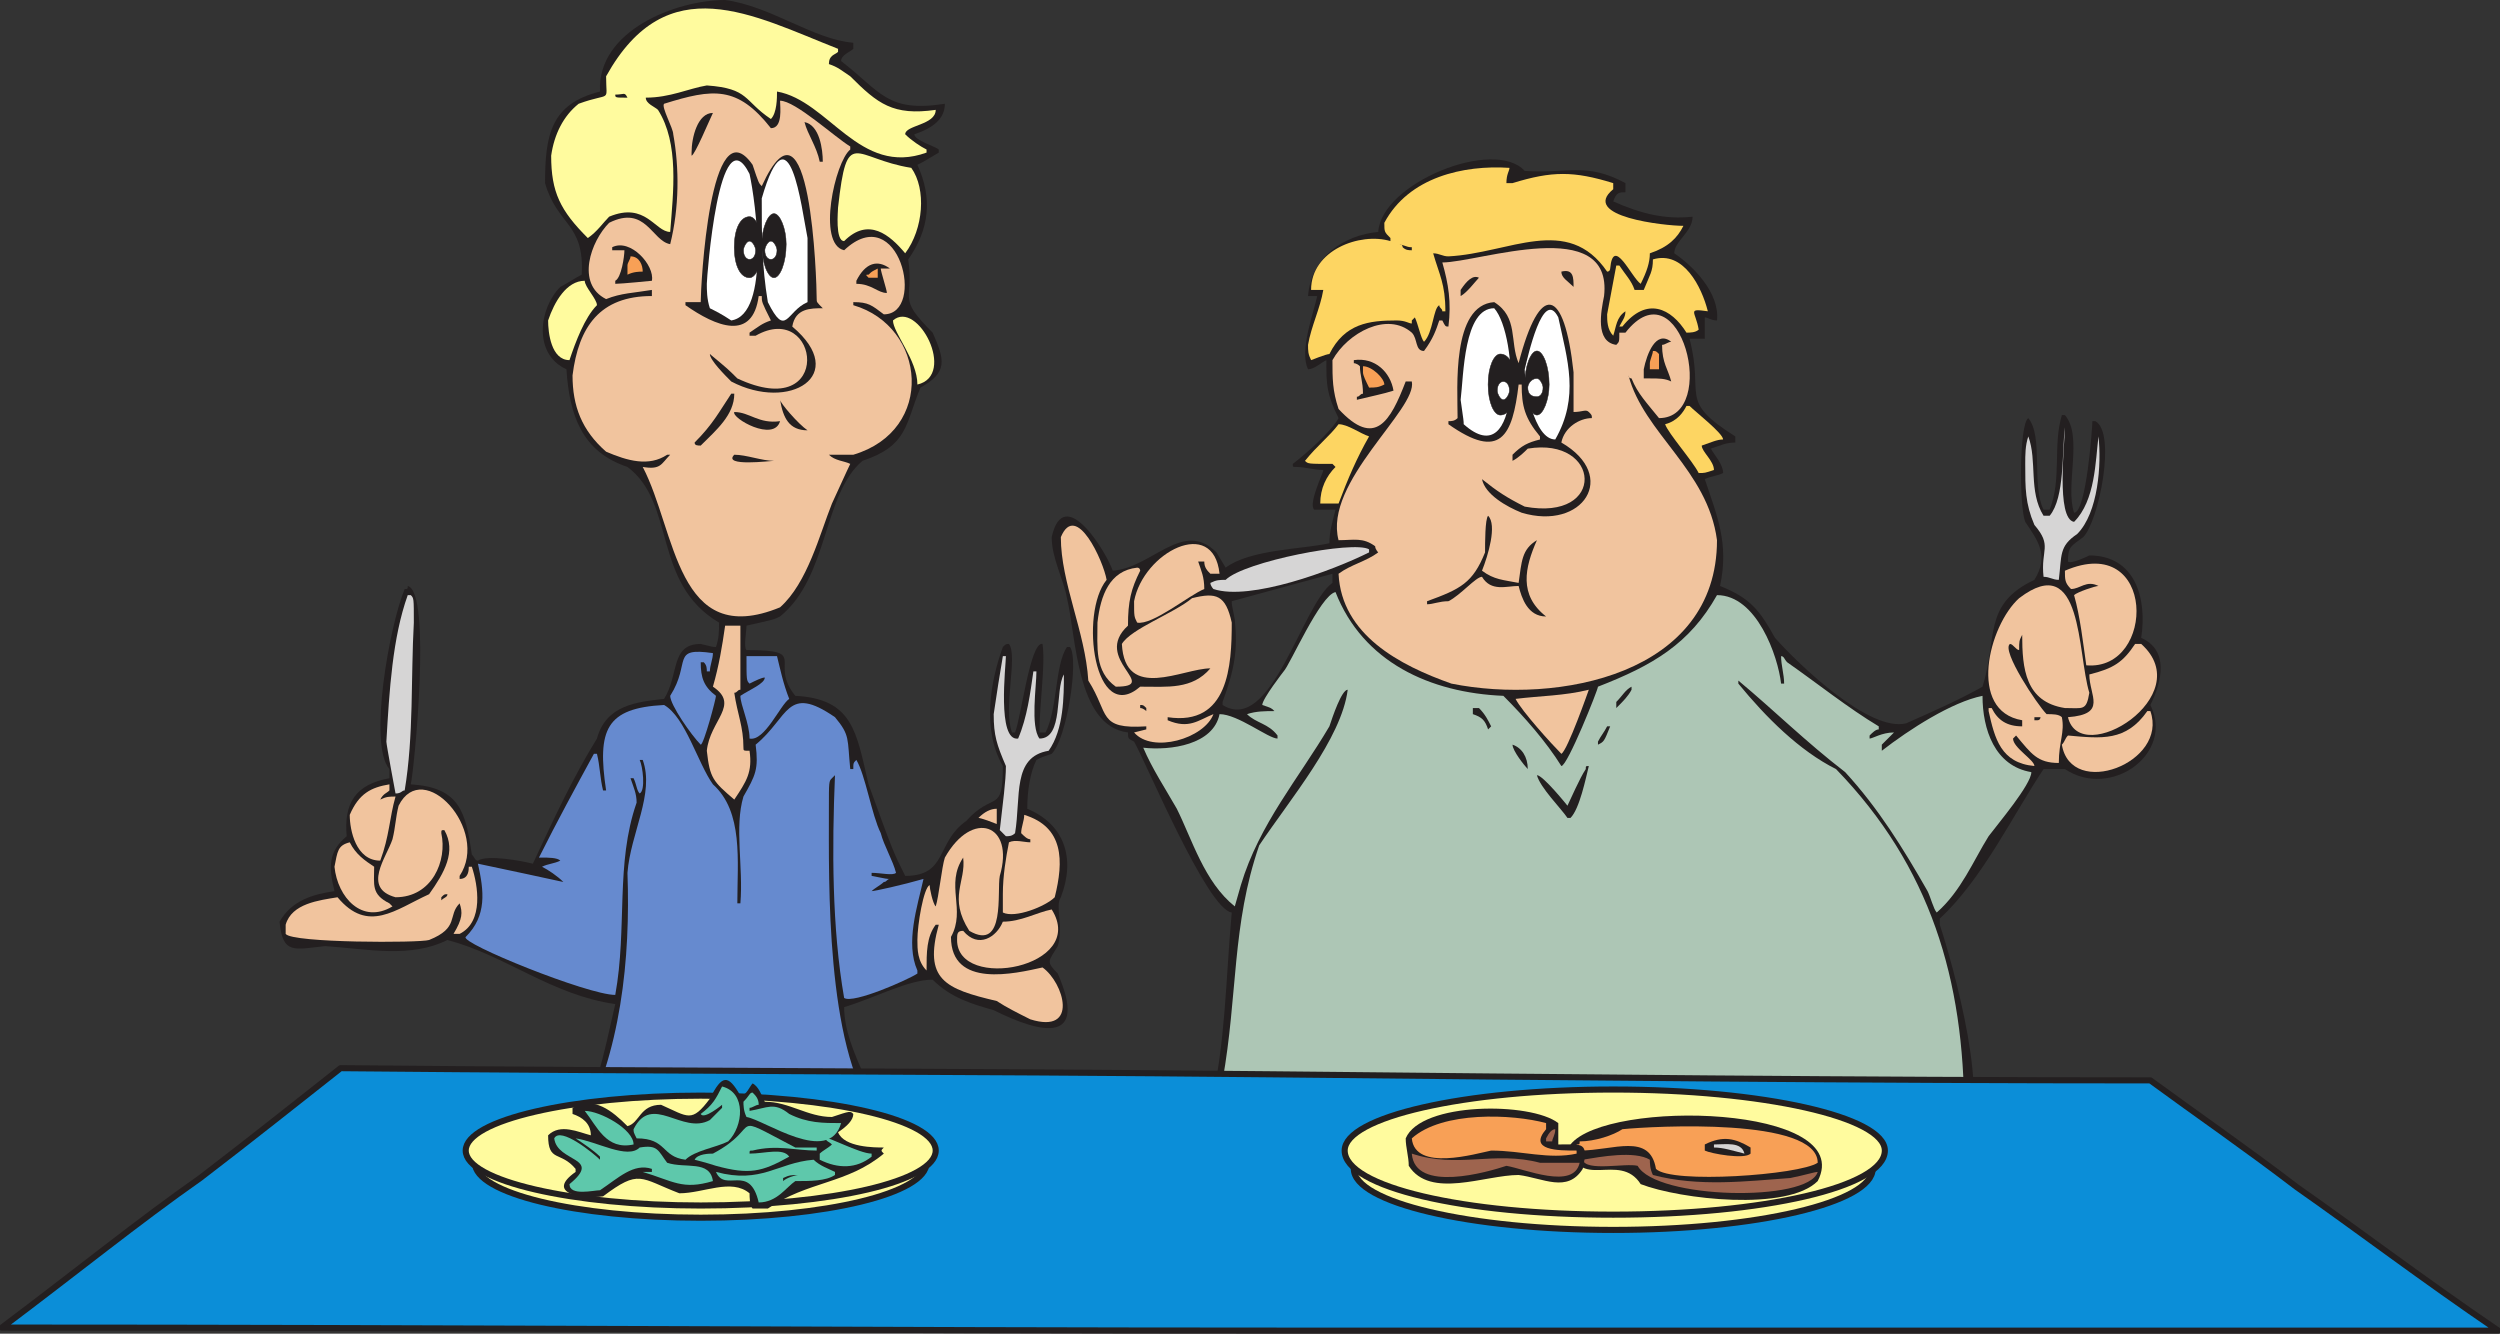 <svg xmlns="http://www.w3.org/2000/svg" width="614.372" height="327.75"><rect width="100%" height="100%" fill="#333333" stroke="none"/><path fill="#231f20" fill-rule="evenodd" d="M68.7 226.5c3-5.25 8.25-6.75 13.5-7.5-1.5-6-1.5-9.75 3-13.5-.75-8.25 2.25-12.75 10.5-14.25V189c-5.25-6 0-35.25 3.75-44.25.75 0 .75 0 .75-.75 6 1.5 1.5 45.75.75 48.75 12 .75 13.5 6.75 15 17.25.75.75.75 1.5 1.5 1.5 2.25-1.5 10.5 0 13.5.75 5.25-11.25 9.75-21 15.75-30.75 2.25-8.25 9.75-9 16.5-9.75 3.75-6 1.5-13.5 9-13.5 3 .75 3 .75 3.75.75.75-2.25.75-3.75.75-6-16.5-9.75-10.5-29.25-22.5-38.25-11.25-3.75-14.25-12.75-15-24-8.25-3.75-6.75-15-1.5-20.25 1.5-.75 3.75-2.25 5.25-3 .75-12.75-6-12-9-22.5 0-12 1.5-19.5 13.5-22.5C146.7 7.5 166.2 0 178.2 0c11.25 1.5 21.75 9.75 31.5 10.5V12c-.75.75-3 1.5-3 3 9.75 7.5 11.25 12.75 25.5 10.5 0 3.75-3 6-7.5 7.5 0 1.5 5.25 3 6 3.75v.75c-3.75 2.25-3.75 2.25-5.25 3 3.75 8.25 3 15.75-2.25 23.25 1.5 10.5-3 9 6 18 3 6.75 3.75 9.75-3 13.5-3.75 9-3 14.25-14.25 18-9.75 8.25-8.25 28.5-20.25 38.25-1.5.75-1.5.75-8.25 2.25 0 1.5-.75 5.25 0 6 15.75 0 5.25 3 12 11.25 14.25.75 15 9 18 21.75 6 16.5 6 16.5 9 22.5 10.5 0 7.5-8.25 15-13.5 6.75-7.5 9-1.5 9-13.5-5.25-9-3-21 0-29.25.75-.75.75-.75 1.5-.75 2.25 3-1.5 15.75.75 21.75h.75c1.5-3.75 3.75-22.5 6.75-21.75.75 5.25-.75 14.25-.75 21.75h1.5c3-6 2.25-16.5 5.25-21h.75c2.25 3-.75 22.5-4.5 26.25-2.25.75-2.25.75-3.75 1.5-1.5 3-2.25 7.5-2.25 12 9 3.75 12 12 8.25 21.75-1.5 2.25.75 6.75-.75 12-2.25 3.75-3 3.75 0 6.75 7.5 17.25-3.75 15-15.75 9-5.25-1.5-10.5-3-15-7.5-6 0-14.25 4.5-21.75 6.75 0 11.25 9.75 22.5 10.5 34.5-1.5 6-18.75 6.75-25.5 9-13.5 7.5-20.25 3-33.75-3-5.25 0-20.25 3.75-20.25-6 8.25-12 9.75-22.5 12.75-35.25-15.75-2.25-27-12-41.25-15.75-9 4.5-19.5 2.25-30 1.5-7.5.75-10.5 2.25-11.25-6"/><path fill="#f1c49e" fill-rule="evenodd" d="M70.2 227.25c1.5-5.25 8.25-6 12.75-6.75 7.5 9 14.25 3 22.5-.75 3.75-5.25 6.75-10.5 3.75-15.75-.75 0-.75 0-.75.75 1.5 6.75-2.25 15.75-11.25 15.75-8.25-2.25-2.25-9.75-.75-14.25.75-3 .75-5.25 1.5-8.25 6-12 22.5 6 15 17.25v.75c2.25 0 2.25-2.25 2.25-3h.75c1.5 4.5 3 13.5-3 16.5h-1.5c2.25-3.75 2.25-5.25 1.5-7.5-3 3 0 6-7.5 9-2.25.75-33.75.75-35.25-1.5v-2.25"/><path fill="#f1c49e" fill-rule="evenodd" d="M82.2 213c.75-3.75.75-5.25 3.75-6 1.5 3 3.75 4.5 6 6 0 4.5-.75 6.75 3.75 9l.75.75c-7.5 4.5-13.5-2.25-14.25-9.75"/><path fill="#f1c49e" fill-rule="evenodd" d="M85.95 200.25c2.25-5.25 5.25-6.75 9.75-7.5v1.5c-.75.75-1.5.75-2.25 2.25 1.5-.75 2.25-.75 3.75-.75-1.5 5.25-1.5 9.75-3.75 15.75-6 0-7.5-7.5-7.5-11.25"/><path fill="#d6d5d5" fill-rule="evenodd" d="M94.95 182.25c.75-12.75 1.5-25.5 5.25-36h.75c.75.75.75.75.75 6.75-.75 13.5 0 27.75-2.25 41.25-.75 0-.75.75-2.25.75 0 0-2.25-12-2.25-12.75"/><path fill="#231f20" fill-rule="evenodd" d="M108.45 220.5c.75-.75.75-.75 1.5-.75 0 .75-.75.75-1.5 1.5v-.75"/><path fill="#668acf" fill-rule="evenodd" d="M114.45 230.25c5.25-5.25 4.5-11.25 3-18 3.75.75 21 4.5 21 4.5-1.5-1.5-3.75-3-5.25-3.75 1.5-.75 3-.75 4.5-1.5-.75-.75-3-.75-4.5-.75h-.75c4.5-9 9-17.25 13.5-25.5h.75c.75 3 .75 6 1.5 9h.75c-2.25-15 0-20.25 14.25-21 5.25 3 8.25 14.25 12 19.5 7.5 6.75 6 18.75 6 29.25h.75c.75-9-1.5-18.75.75-26.25 3-5.25 3.75-6.75 3-12.75 8.25-6.75 7.5-15 19.5-6.75 3.75 4.5 3 5.25 3.75 12.75h.75c0-1.5 0-1.5.75-2.25 2.25 3.75 3.75 13.5 6 18 .75 3 3 6.75 3.75 9.75-.75.75-3.75 0-6 0v.75c3.75.75 3.75.75 4.5.75-.75 0-.75.75-1.5.75-.75.75-2.25 1.5-3 2.25.75 0 7.5-1.5 12.75-3-1.5 6.75-4.5 15.75-1.5 22.5v.75c-2.25 1.5-15.75 7.5-18 6-3-17.25-3-36.75-2.25-54.75l-.75.75c-.75.75-.75.75-.75 7.5 0 18.75-.75 57.75 11.25 75 3 12.75 0 10.5-13.5 12.75-12 2.25-18 9-32.25 5.25-6.75-3.75-6.75-3.75-10.5-5.25-6-.75-15.75 3-19.5-3.75.75-2.25 2.25-3 3-4.5 10.5-19.5 12.75-42.75 12-63.75.75-9.75 6.75-19.5 3.75-27.75h-.75c.75 1.5 1.5 7.5 0 8.25-.75-.75-.75-2.25-1.5-3.75h-.75c.75 2.25 1.5 3.75 1.5 6-5.25 15-2.25 30.75-5.25 47.25-6.75 0-38.25-12.75-36.75-14.25"/><path fill="#fffb9e" fill-rule="evenodd" d="M134.7 78.75c1.5-4.5 4.5-9.75 9-9.75 0 1.5 3 4.5 3 6-3 3-5.25 9-6.75 13.5-4.5 0-5.25-6.75-5.25-9.75m.75-40.5c.75-5.25 3-9.75 6.75-12.75 8.25-3 6.75 0 6.75-6.75 15-27 36-15 57-6.75v.75c-.75.75-2.25.75-2.25 3 2.25.75 3 1.5 5.25 3 6.75 6.75 10.5 9.75 21 8.25 0 3.75-7.5 3.75-7.5 6 1.5 1.5 3.75 3 5.25 3.75v.75c-16.5 6-24-12.75-36.75-15 0 1.5 0 5.25-1.5 6.75-6.75-4.5-5.25-7.5-15.75-8.25-4.5.75-9 3-15 3 0 1.5 2.25 2.25 3 3 5.25 8.25 3.75 20.25 3 30-3.75 0-6-7.5-15-3.75-1.5 1.5-3 3.75-5.25 5.25-6.75-6.75-9-11.25-9-20.25"/><path fill="#f1c49e" fill-rule="evenodd" d="M140.7 92.25c1.5-12 6.75-19.5 19.5-19.5v-1.5c-4.5.75-7.5.75-11.25 2.25-7.5-3.75-3.75-14.25.75-18.75 9-4.5 10.5 4.5 15 5.25 2.25-9 2.25-18.75.75-27 0-1.5-3-6.75-2.25-7.5 12-3.75 18-4.5 26.25 6 3 0 2.25-5.25 2.25-6.75 3.75 0 13.5 9 17.25 11.25v.75c-3.75 3-8.25 23.25-1.5 24.75 13.5-12.75 20.25 15.75 9.75 15.75-3-2.25-3.75-3-7.5-3V75c18 5.25 20.25 30.75 0 36.75h-6c1.5 1.5 3.75 1.5 5.25 2.25 0 0-.75 1.5-4.5 9.75-3 7.5-6 19.5-12.75 25.5-25.5 10.5-25.5-18.75-33.75-34.5 4.5.75 4.5-.75 6.75-3h-.75c-4.5 3-9.75 1.5-15-.75-6-5.25-8.25-11.25-8.25-18.75"/><path fill="#231f20" fill-rule="evenodd" d="M150.45 60.75c4.5-2.25 10.5 4.5 9.75 8.25 0 0-7.5.75-9 .75V69c1.5-.75 2.25-6 2.25-7.5h-3v-.75m.75-37.5c2.25 0 2.25-.75 3 .75-3 0-3 0-3-.75"/><path fill="#f8a056" fill-rule="evenodd" d="M154.2 65.25c0-.75.75-1.5.75-2.25 2.25 0 3 2.25 3 3.75-.75 0-2.25 0-3.75.75v-2.25"/><path fill="#668acf" fill-rule="evenodd" d="M164.7 171c5.25-8.25 0-12 10.5-10.5 0 1.5-.75 3-.75 4.5h-.75c0-.75 0-1.5-.75-2.25h-.75c0 3.75.75 6 3.75 8.25 0 .75-3 12-3.75 12-2.25-2.25-7.5-9.75-7.5-12"/><path fill="#231f20" fill-rule="evenodd" d="M168.45 74.25h3.75c0-3.75 2.25-48.75 12.75-33.75 1.5 4.5 1.5 4.5 2.25 5.25 12-26.25 13.5 23.25 13.5 27.75 0 .75 0 .75 1.5 2.25-3 0-6.75 0-7.5 4.5 14.25 12-.75 21-15 13.5-1.5-1.5-5.25-5.25-5.25-6.75 4.5 3.75 4.5 3.75 6.75 6 24 11.25 20.25-19.5 4.5-10.5h-1.5v-.75c2.25-1.5 3-2.25 5.25-3-2.25-4.5-2.25-4.5-2.25-6h-.75c-1.5 11.25-10.5 7.5-18 2.25v-.75m1.5-36.75c0-3.75 1.5-9.75 5.25-9.75-.75 1.5-4.5 10.5-5.25 10.5v-.75m.75 71.25c4.5-4.5 6-7.5 9-12h.75c0 5.25-4.5 9-8.25 12.75-.75 0-1.5 0-1.5-.75"/><path fill="#fff" fill-rule="evenodd" d="M173.7 69.75c0-1.5 3-42 10.5-27 1.5 6.75 5.25 34.5-4.5 36-2.25-1.5-3.75-2.25-5.25-3-.75-2.25-.75-4.5-.75-6"/><path fill="#f1c49e" fill-rule="evenodd" d="M173.7 184.5c.75-7.5 8.25-11.25 1.5-15.75 1.5-5.25 2.25-9.75 3-15h3.75v15.75c-.75 0-.75.75-1.5.75.75 5.25 2.25 8.25 2.25 13.5 0 .75 0 .75 1.5.75.75 5.25-.75 7.5-3.75 12-5.25-4.5-6-5.25-6.75-12"/><path fill="#231f20" fill-rule="evenodd" d="M180.45 101.25c3.75 0 6 3 11.25 2.25-1.5 5.25-12-.75-11.25-2.25m0 10.5c3 0 6.75 1.5 9.75 1.5-.75 0-12.75 1.5-9.75-1.5"/><path fill="#668acf" fill-rule="evenodd" d="M181.95 171c2.25-1.5 6-3 6-4.5-.75 0-2.25.75-3.75 1.5-.75-.75-.75-.75-.75-6.75h7.5c.75 3 1.5 6.75 3 10.5-2.25 1.5-6 10.5-9.75 9.75 0-3.75-2.25-8.25-2.25-10.5"/><path fill="#fff" fill-rule="evenodd" d="M187.2 48.75c6.75-23.25 9.75 2.25 11.25 9.75v15.75c-5.25 2.25-5.25 9-9.75 0-1.5-9-1.5-16.5-1.5-25.5"/><path fill="#231f20" fill-rule="evenodd" d="M191.7 98.25c0 .75 4.5 6 6.75 7.5-4.5 0-6-3-6.75-7.5m6-68.25c3.75.75 4.5 6.75 4.5 9.75h-.75c-.75-3.75-3-6.75-3.75-9.75"/><path fill="#fffb9e" fill-rule="evenodd" d="M205.95 51c2.25-20.25 3.75-12 18-9.75 3.75 5.25 3 15-1.5 21-3.75-4.5-9-9-15-3-2.25 0-1.5-7.5-1.5-8.25"/><path fill="#231f20" fill-rule="evenodd" d="M210.45 69c2.25-4.5 5.25-5.25 8.25-3h-2.25c0 .75 1.5 5.25 1.5 6-2.25 0-3.75-2.25-7.5-2.25V69"/><path fill="#f8a056" fill-rule="evenodd" d="M213.45 67.5c.75-.75.75-.75 2.25-1.5v2.25h-2.25c-.75-.75-.75-.75 0-.75"/><path fill="#fffb9e" fill-rule="evenodd" d="M219.45 78.75c6-5.25 15.75 13.5 6 15.75 0-6-6-12.75-6-15.75"/><path fill="#f1c49e" fill-rule="evenodd" d="M225.45 231c0-3.75 1.5-12.75 3-13.5 0 .75.75 4.5 1.5 5.25.75-2.25 1.5-9.75 2.25-12 6.75-12 17.25-8.25 13.5 4.5-.75 3.75 1.5 18.75-7.5 13.5-5.25-8.25-.75-12-1.5-18-4.5 6.75.75 12.75-3 19.5 0 12.75 15.75 9 22.5 7.5 5.25 3.75 9 16.5-3 12.75-3-1.5-6-3-8.25-4.5-12.75-3-18-5.25-14.25-18.75h-.75c-2.25 3-2.25 6.75-2.25 11.25-2.25-2.25-2.25-5.25-2.25-7.5"/><path fill="#f1c49e" fill-rule="evenodd" d="M235.2 231c0-1.5 0-2.25 1.5-2.25 3.75 4.5 8.25 1.5 9.75-2.25 4.5 0 8.25-2.25 12-3 9 14.25-23.25 20.25-23.25 7.5m5.25-30c1.5-1.5 3-2.25 4.5-2.25v3.75c-3.75-1.5-4.5-1.5-4.5-1.5"/><path fill="#d6d5d5" fill-rule="evenodd" d="M244.2 175.5c.75-5.25 1.5-9.75 2.25-14.25h.75c0 2.25-2.25 21 3 20.25 2.25-5.25 3-11.25 3.75-16.5h.75c0 3.75-1.5 13.5.75 16.5 6 0 3.75-12 6-15.75 0 5.25 0 13.5-3.75 18.75-9 1.5-6.75 11.25-8.25 20.25-.75.75-1.5.75-2.25.75l-1.5-1.5c.75-6.75 1.5-12 1.5-15.75-2.25-5.25-3-7.5-3-12.75"/><path fill="#f1c49e" fill-rule="evenodd" d="M246.45 219.75c0-4.5.75-9 1.5-12.75 1.5-.75 3.75 0 5.25 0v-.75c-.75 0-1.5-.75-2.25-1.5 0-1.5.75-3 .75-4.5 9.75 3 9.75 11.25 7.5 20.25-2.25 2.25-9.75 5.25-12.75 3.75v-4.5"/><path fill="#231f20" fill-rule="evenodd" d="M258.45 132c3-13.5 13.5 3.75 15 8.25 9.75-.75 17.25-12.75 25.5-4.5l2.25 3.75c6-4.5 18.75-4.5 25.5-6 0-3 .75-5.25 1.5-8.25h-5.25c-1.5-1.5 2.25-9 2.25-9.75-2.25 0-4.5-.75-6.75-.75-.75 0-.75 0-.75-.75 3-2.25 9.75-8.25 11.25-11.25-3-6-3-8.25-3-14.25-1.5.75-3 2.25-4.5 2.25-2.25-4.5 1.5-14.25 2.25-18h-2.25c.75-9.75 9-15 17.25-15.75.75-12 28.5-23.25 36-15 10.5.75 15-2.25 24.75 3v2.25c-1.5 0-2.25 0-3 2.25 6.75 3 12.75 4.5 19.5 3.75 0 3.75-4.5 6-4.5 9 4.5 3 11.25 9.75 10.5 16.5-1.5 0-2.25-.75-3-.75v5.25h-3.75c3.75 14.25-3 15 11.25 24v1.5c-2.25 0-3.75.75-6 1.5.75 1.5 3 3.75 3 6-1.5.75-3 .75-4.5 1.5 3 9 6 15.75 3.75 26.25 7.5 3 9.75 6 13.5 12.75 6 6.75 23.25 23.25 32.25 21 6.75-3 13.5-6 18.75-9 3.75-12 0-20.25 12.75-26.25 3.75-6 .75-9.75-2.25-14.25-1.5-3.75-1.5-24 .75-25.5 3.75 4.5.75 16.5 3.75 22.5h1.5c3-7.5.75-15.75 3-23.25h.75c4.5 5.25 0 17.25 2.25 24 3 0 4.5-21 4.5-22.5h.75c5.25 3 .75 24.75-3 28.5-3 2.25-3.75 2.25-3.75 6 .75.75 5.25-1.5 5.25-1.5 11.25 0 14.25 10.5 12.75 20.25 6.75 3 5.25 10.5 2.25 16.5 6 12-9.75 23.25-21 15.75h-5.25c-7.5 11.25-15 27-25.5 36.75v1.5c3 9 13.5 45.75 5.25 52.5-11.25 3-23.25 1.5-34.5 2.25-28.5 5.25-50.25 11.25-79.5 1.5-5.25-.75-10.5-1.5-17.25-1.5-13.5.75-45.75 11.25-55.5-3l2.25-6.75c3.75-15.75 3.75-31.5 5.25-48-6-.75-21-36.75-24-42-1.5-.75-1.5-.75-1.5-2.25-12.75-1.5-12.75-24-15-33-.75-4.5-3.75-9.75-3.75-15m42 40.5v.75c12 7.5 19.5-24.75 27-30V141l-24.75 6.75c0 .75 0 .75.75 4.5.75 7.5 0 12-3 20.25"/><path fill="#f1c49e" fill-rule="evenodd" d="M260.7 132c3.75-9 10.5 6 11.25 10.5-6.75 8.25-3 36 8.25 26.25 6.75 0 12.75.75 17.25-4.5-6.75 0-21 8.25-21.75-6 2.25-3.75 12.75-7.5 17.25-11.25 6-1.5 8.25-.75 9.75 6 0 10.5-.75 25.5-15.75 23.25v.75c5.25 2.25 7.5 0 11.25-1.5-2.25 6-15 9.75-19.5 4.5l3-.75v-.75c-12 .75-9-3-14.25-11.25-.75-12-6.75-24-6.75-35.25"/><path fill="#f1c49e" fill-rule="evenodd" d="M269.7 153c.75-6.75 3-12.75 9.75-13.5.75 0 .75.75.75.75-2.25 4.5-3 7.5-3 13.5-9 8.25 8.25 15-3 15-5.25-3.75-4.5-9.75-4.5-15.75"/><path fill="#f1c49e" fill-rule="evenodd" d="M278.7 147.75c2.25-12 19.5-21 21-6.75h-2.25c-.75-.75-1.5-1.5-1.5-3h-1.5c.75 2.25 1.5 3.75 1.5 6.75-3.75 1.5-12.75 9-16.5 8.25-.75-1.5-.75-1.5-.75-5.25"/><path fill="#231f20" fill-rule="evenodd" d="M280.2 173.25c.75 0 .75 0 1.5.75v.75s-.75-.75-1.5-.75v-.75"/><path fill="#adc6b5" fill-rule="evenodd" d="M280.95 183.75c6.75.75 17.25-.75 18.75-8.25 4.5 0 12 6 14.25 6v-.75c-2.25-3-5.25-3-7.5-5.25 2.25-.75 4.5-.75 6.75-.75-.75-.75-.75-.75-3-1.5 0-1.5 5.25-8.25 5.25-8.25 1.5-1.5 9-18.75 12.75-19.5 6.75 17.25 23.25 24.75 41.25 25.5 5.25 5.25 10.5 11.25 14.25 17.25 1.5 0 9-18.75 9-19.5 13.5-5.25 22.5-10.5 29.25-22.5 9.75 0 15 15 15.75 21.75h.75c0-2.25-.75-4.5-.75-6.75.75 0 .75.75 1.5 1.5 7.5 5.25 15 11.25 22.5 15.75v.75c-.75 0-1.5.75-2.25 1.5v.75c.75 0 3-1.5 6-1.5l-3 3v1.5c6.75-5.25 17.25-12 24.75-13.5 0 8.25 3 17.25 12 18.75 0 3-8.25 12.75-10.5 15.75-3.75 6-6.75 13.5-12.75 18.75-.75-.75-1.5-3.75-2.25-5.25-6-10.5-12-20.25-20.25-29.25-9.75-7.5-17.25-15-26.25-22.5v.75c6.75 8.25 15 16.5 24 21 23.25 24 31.5 51.75 31.5 84.75-.75 6-2.25 4.5-8.25 6-9.75 0-20.25 0-30.75.75-22.5 4.5-39 8.25-62.25 5.25-15-3.75-19.5-6-34.5-5.25-4.5.75-47.25 9.75-50.25-1.5 0-1.5 1.5-6 3.75-13.5 3.75-21 2.25-38.25 9-57.75 7.5-11.25 20.25-26.25 21.75-38.25-1.5 0-3.75 6.75-4.5 9-7.5 12.75-17.25 24-21.75 39l-1.5 5.25c-7.5-6-10.5-16.5-14.25-24-3-5.25-6-9.75-8.25-15"/><path fill="#d6d5d5" fill-rule="evenodd" d="M297.45 143.25c1.5-.75 2.25-.75 3.75-.75 4.5-4.5 31.5-9.75 35.25-7.5v.75c-9 4.5-29.25 12-38.25 9 0 0-.75-.75-.75-1.5"/><path fill="#fdd562" fill-rule="evenodd" d="M320.7 113.25c3-3.75 6-6 8.25-9 2.25 0 5.25 2.25 7.5 3-3 5.25-5.25 10.5-7.5 16.5h-4.5c0-3.75 1.5-6.75 3.75-9l-.75-.75c-6 0-6 0-6.75-.75m.75-28.5c.75-4.5 3-9 3.75-13.5h-3c0-9.75 12-14.25 19.5-12v-.75c-1.5-1.5-1.5-1.5-1.5-3.75 6-11.25 19.5-14.25 30.75-13.5 0 .75-.75 1.5-.75 3.75h1.5c9.75-3 15-3 24.75 0v1.5c-8.25 6.75 12.75 9 17.25 9-1.5 3-3.75 5.25-8.25 6.75 0 2.25-.75 4.5-2.25 7.5-2.25-1.5-6.75-12-7.5-3.75 0 0 0 .75-.75.75-9.75-14.25-24-4.5-39-3.75-1.5 0-2.25-.75-3.75-.75 1.5 5.25 3 7.5 3 14.25h-.75c0-.75-.75-.75-.75-1.5-1.5.75-1.5 6.75-3.75 9-.75-.75-1.5-4.5-2.25-6l-.75.75v.75c-.75 0-1.5-.75-3.75-.75-6.75 0-12.75.75-16.5 8.25-.75 0-4.5 1.5-4.5 1.5-.75-1.5-.75-2.25-.75-3.75"/><path fill="#f1c49e" fill-rule="evenodd" d="M327.45 88.5c3.75-6.75 13.5-12 19.5-6.75 1.5 1.5.75 4.5 3 4.5 2.25-3 3-5.25 3.75-7.5h.75c.75 1.5.75 1.5 1.5 1.5.75-6 0-10.5-1.5-15.75 9 0 42-12 39.75 8.25-.75 3.75-2.25 11.25 3 12 .75-.75.75-.75.75-3h1.5c13.5-17.25 23.25 21 8.25 21-3-3.75-5.25-6-6.75-9.75 0 0-.75 0-.75-.75 3.75 14.25 19.5 23.25 21.75 40.5 0 33-39 40.5-65.25 35.25-12.75-4.5-27-12-27.75-27 3-2.25 6.75-3 9.75-5.25 0 0-.75-.75-.75-1.5-3-2.25-5.25-1.5-9-1.5-3.75-14.25 19.5-32.25 18-39h-1.5c-3.75 9.75-7.5 16.5-16.5 6.75-1.5-4.5-1.5-7.5-1.5-12"/><path fill="#231f20" fill-rule="evenodd" d="M332.7 88.5c5.25-.75 9 3 9.75 7.5-2.25.75-6 1.5-9 2.25v-.75c.75 0 .75-.75 1.5-.75 0-3-.75-4.5-.75-6.75-.75-.75-1.5-.75-1.5-.75v-.75"/><path fill="#f8a056" fill-rule="evenodd" d="M334.95 91.5V90c2.25 0 5.25 3 5.25 4.5-1.5.75-2.25.75-3.75.75-.75-1.5-1.5-3-1.5-3.75"/><path fill="#231f20" fill-rule="evenodd" d="M343.95 60c2.25.75 2.25.75 3 .75v.75c-.75 0-1.5 0-2.25-.75 0 0 0-.75-.75-.75m6.75 87.75c8.25-3 11.25-4.5 14.25-12 0-2.25 0-8.25.75-9 2.25 2.25 0 9.75-1.5 13.5 3 2.25 5.25 2.25 9 3 .75-5.25.75-8.25 4.5-10.5-3 6.75-4.5 13.5 2.25 18.75-4.5 0-6-4.5-6.75-7.5-3 0-6.75 1.5-9-2.25-1.5 0-5.25 4.5-8.25 6-2.25 0-3.75.75-5.25.75v-.75m5.25-44.25c.75 0 1.5 0 2.25-.75 0-7.5-1.5-27.75 9-28.5 6 3.75 3.75 9.75 6 15 5.25-20.25 11.25-18.75 13.5 2.25v9.75c2.25 0 3-.75 3.75 0s.75.75.75 1.5c-3 0-6.75 2.25-7.5 6 14.25 8.25 5.25 21.75-9.75 17.25-3.75-1.5-9-4.5-9.75-8.25 3.75 3 6 4.5 10.5 6.75 20.25 3.75 18.75-17.25.75-14.25-.75.75-2.25 2.25-3.75 3v-1.5c2.25-2.25 3.75-3 6.75-3.75v-.75c-3.75-4.5-4.5-7.5-4.5-12.75h-.75c-1.5 12.75-4.5 18.75-17.25 9.75v-.75m3-32.25c1.5-2.25 3-3.75 4.5-3-.75.75-3 3.75-4.5 4.5v-1.5"/><path fill="#fff" fill-rule="evenodd" d="M358.95 98.25c.75-6 .75-22.5 8.25-22.5 6 6.75 6.75 41.25-7.5 28.5 0-.75 0-.75-.75-6"/><path fill="#231f20" fill-rule="evenodd" d="M361.95 174h1.5c1.5 1.5 2.25 3 3 4.5l-.75.75c-.75-2.25-1.5-3-3.75-3.75V174m9.75 9c2.25.75 3.75 3 3.75 6-.75-.75-3.75-4.5-3.75-6"/><path fill="#f1c49e" fill-rule="evenodd" d="M372.45 171.75c6-.75 12-.75 18-2.25 0 0-5.25 15-6.75 15.75-2.25-2.25-9.75-10.5-11.25-13.5"/><path fill="#fff" fill-rule="evenodd" d="M374.7 90.75c.75-3 4.5-20.25 8.25-12.75 2.25 10.5 5.25 19.5-.75 30-5.25 0-7.5-13.5-7.5-17.25"/><path fill="#231f20" fill-rule="evenodd" d="M377.7 190.5c1.5 0 7.5 7.5 7.5 7.5.75-1.5 3-6.75 4.5-9 0-.75 0-.75.75-.75-.75 3-2.25 10.5-4.5 12.75h-.75c-1.5-2.25-6.75-7.5-7.5-10.5m6-123.75c3-.75 3 1.5 3 3.75-1.5-1.5-3-2.25-3-3.75m9 115.5c.75-1.5 1.5-2.25 2.25-3.75h.75c-1.5 3.75-1.5 3.75-3 4.5v-.75"/><path fill="#fdd562" fill-rule="evenodd" d="M394.95 77.25c.75-3.75 1.5-8.25 2.25-12h.75c1.5 2.25 3 3.75 3.75 6h2.25c1.5-3.75 2.25-4.5 2.25-7.5 7.5-2.25 12 6.75 13.5 12.75-5.25-.75-3 0-2.25 4.5-.75.75-2.25.75-3 .75-3.75-6-9.75-9-15.75-1.5h-.75c.75-1.5 1.5-2.25 1.5-3.75-2.25 1.5-2.25 3.75-3 6-1.5-1.5-1.5-3.75-1.5-5.25"/><path fill="#231f20" fill-rule="evenodd" d="M397.2 172.5c1.5-1.5 2.25-3 3.75-3.75v.75c-.75 1.5-2.25 3-3 3.75l-.75.75v-1.5m6.75-81.75c.75-3.75 3-9.75 6.75-6.75-.75 0-1.5.75-2.25.75 0 4.5 1.5 6 2.25 9-1.5-.75-3-.75-5.25-.75h-1.5v-2.25"/><path fill="#f8a056" fill-rule="evenodd" d="M405.45 89.25c0-.75.75-2.25.75-3 .75 0 .75 0 1.5.75v3.75h-2.25v-1.5"/><path fill="#fdd562" fill-rule="evenodd" d="M409.2 104.25c3-.75 4.5-3 5.25-4.5h.75c1.5 1.5 8.25 6.75 8.25 8.25-1.5 0-3 .75-5.25 1.5 0 1.5 3 3.75 3 6-2.25.75-2.25.75-3.75.75-1.5-3-7.5-9.75-8.25-12"/><path fill="#f1c49e" fill-rule="evenodd" d="M488.7 174.75V174h.75c1.5 3 3.75 4.5 7.5 4.5V177c-13.5-2.25-8.25-23.25-.75-30 15.75-12 14.25 13.5 17.25 23.25-.75 4.5-1.5 3.75-6 3.75-9.75-1.5-10.5-9.75-10.5-18-.75 1.5-.75 1.5-.75 3.75-.75 0-1.5-1.5-2.25-1.5-2.25 1.5 6.75 15 9 17.25 1.5 0 3 0 3.75.75.75 3.75-.75 6-.75 11.25-5.25 0-6.75-2.25-10.5-6.75l-.75.75c0 2.25 5.25 5.25 5.25 6.75-8.25-.75-9.75-6.75-11.25-13.5"/><path fill="#d6d5d5" fill-rule="evenodd" d="M497.7 114c0-2.25 0-4.5.75-6.75 2.25 6 0 13.5 3.75 19.5h1.5c3.75-4.5 3-15.75 3.75-21.75 0 3.75-2.25 22.5 2.25 23.25 5.25-5.25 5.25-15 6-21 .75 6.75 0 18.75-5.25 24-4.5 3-3.75 5.25-4.5 11.25-1.5 0-2.25-.75-3.75-.75-.75-6.75 2.25-7.5-2.25-12.75-2.25-5.25-2.25-9-2.25-15"/><path fill="#231f20" fill-rule="evenodd" d="M499.95 176.25h1.5s0 .75-.75.75h-.75v-.75"/><path fill="#f1c49e" fill-rule="evenodd" d="M506.7 183c.75-.75.75-1.5 1.5-2.25 8.25.75 14.25 1.5 19.5-6h.75c4.5 12.75-19.5 21.75-21.75 8.25m.75-42.75c22.5-9.75 22.5 24.75 5.25 23.25-.75-5.25-1.5-12-3-17.25.75-.75 5.25-2.25 6-2.25-3-1.5-4.5.75-6.75.75-1.5-1.5-1.5-2.25-1.5-4.5"/><path fill="#f1c49e" fill-rule="evenodd" d="M508.2 176.25c9.75-.75 5.25-5.25 5.25-10.5 6-1.5 8.25-3 11.25-7.5h1.5c14.25 12.75-15 30.75-18 18"/><path fill="#231f20" fill-rule="evenodd" d="M184.2 53.25c1.5 0 3 3 3 7.5s-1.5 7.5-3 7.5c-2.25 0-3.75-3-3.75-7.5s1.5-7.5 3.75-7.5"/><path fill="none" stroke="#231f20" stroke-linecap="round" stroke-linejoin="round" stroke-miterlimit="10" stroke-width=".12" d="M184.2 53.25c1.5 0 3 3 3 7.5s-1.5 7.5-3 7.5c-2.25 0-3.75-3-3.75-7.5s1.5-7.5 3.75-7.5zm0 0"/><path fill="#fff" fill-rule="evenodd" d="M184.2 59.25c.75 0 1.5 1.5 1.5 2.25 0 1.5-.75 2.25-1.5 2.25s-1.5-.75-1.5-2.25c0-.75.75-2.25 1.5-2.25"/><path fill="none" stroke="#231f20" stroke-linecap="round" stroke-linejoin="round" stroke-miterlimit="10" stroke-width=".12" d="M184.2 59.25c.75 0 1.5 1.5 1.5 2.25 0 1.5-.75 2.25-1.5 2.25s-1.5-.75-1.5-2.25c0-.75.75-2.25 1.5-2.25zm0 0"/><path fill="#231f20" fill-rule="evenodd" d="M190.2 52.5c1.5 0 3 3.75 3 7.5 0 4.5-1.5 8.25-3 8.25s-3-3.75-3-8.25c0-3.75 1.5-7.5 3-7.5"/><path fill="none" stroke="#231f20" stroke-linecap="round" stroke-linejoin="round" stroke-miterlimit="10" stroke-width=".12" d="M190.2 52.5c1.5 0 3 3.75 3 7.5 0 4.5-1.5 8.25-3 8.25s-3-3.75-3-8.25c0-3.75 1.5-7.5 3-7.5zm0 0"/><path fill="#fff" fill-rule="evenodd" d="M189.45 59.25c.75 0 1.5 1.5 1.5 2.25 0 1.5-.75 2.25-1.5 2.25s-1.5-.75-1.5-2.25c0-.75.75-2.25 1.5-2.25"/><path fill="none" stroke="#231f20" stroke-linecap="round" stroke-linejoin="round" stroke-miterlimit="10" stroke-width=".12" d="M189.45 59.25c.75 0 1.5 1.5 1.5 2.25 0 1.5-.75 2.25-1.5 2.25s-1.5-.75-1.5-2.25c0-.75.75-2.25 1.5-2.25zm0 0"/><path fill="#231f20" fill-rule="evenodd" d="M377.7 86.25c1.5 0 3 3.75 3 8.25 0 3.75-1.5 7.5-3 7.5s-3-3.75-3-7.5c0-4.5 1.5-8.25 3-8.25"/><path fill="none" stroke="#231f20" stroke-linecap="round" stroke-linejoin="round" stroke-miterlimit="10" stroke-width=".12" d="M377.7 86.25c1.5 0 3 3.75 3 8.25 0 3.75-1.5 7.5-3 7.5s-3-3.75-3-7.5c0-4.5 1.5-8.25 3-8.25zm0 0"/><path fill="#fff" fill-rule="evenodd" d="M377.7 93c.75 0 1.5 1.5 1.5 2.25 0 1.5-.75 2.25-1.5 2.25-1.5 0-2.25-.75-2.25-2.25 0-.75.75-2.25 2.25-2.25"/><path fill="none" stroke="#231f20" stroke-linecap="round" stroke-linejoin="round" stroke-miterlimit="10" stroke-width=".12" d="M377.7 93c.75 0 1.5 1.5 1.5 2.25 0 1.5-.75 2.25-1.5 2.25-1.5 0-2.25-.75-2.25-2.25 0-.75.75-2.25 2.25-2.25zm0 0"/><path fill="#231f20" fill-rule="evenodd" d="M368.7 87c2.25 0 3.75 3 3.75 7.5s-1.5 7.5-3.75 7.5c-1.5 0-3-3-3-7.5s1.5-7.5 3-7.5"/><path fill="none" stroke="#231f20" stroke-linecap="round" stroke-linejoin="round" stroke-miterlimit="10" stroke-width=".12" d="M368.7 87c2.25 0 3.75 3 3.75 7.5s-1.5 7.5-3.75 7.5c-1.5 0-3-3-3-7.5s1.5-7.5 3-7.5zm0 0"/><path fill="#fff" fill-rule="evenodd" d="M369.45 93.75c.75 0 1.5.75 1.5 2.25 0 .75-.75 2.25-1.5 2.25s-1.5-1.5-1.5-2.25c0-1.5.75-2.25 1.5-2.25"/><path fill="none" stroke="#231f20" stroke-linecap="round" stroke-linejoin="round" stroke-miterlimit="10" stroke-width=".12" d="M369.45 93.75c.75 0 1.5.75 1.5 2.25 0 .75-.75 2.25-1.5 2.25s-1.5-1.5-1.5-2.25c0-1.5.75-2.25 1.5-2.25zm0 0"/><path fill="#0b8ed8" fill-rule="evenodd" d="M83.7 262.5c77.25.75 153.75.75 228 1.5 73.5.75 145.5 1.5 216.75 1.5 11.25 8.25 23.25 16.5 36 26.25 15 10.5 30.75 22.5 49.5 35.25h-297c-102.75 0-208.5-.75-316.5-.75 18-13.5 33.75-26.25 48.75-36.75 12.75-9.75 24-18.75 34.5-27"/><path fill="none" stroke="#231f20" stroke-linecap="round" stroke-linejoin="round" stroke-miterlimit="10" stroke-width="1.5" d="M83.7 262.5c77.25.75 153.75.75 228 1.5 73.5.75 145.5 1.5 216.75 1.5 11.25 8.25 23.25 16.5 36 26.25 15 10.5 30.75 22.5 49.5 35.25h-297c-102.75 0-208.5-.75-316.5-.75 18-13.5 33.75-26.25 48.75-36.75 12.75-9.75 24-18.75 34.5-27zm0 0"/><path fill="#fffb9e" fill-rule="evenodd" d="M172.2 273c30.75 0 55.5 6 55.5 12.75 0 7.5-24.75 13.5-55.5 13.5s-55.5-6-55.5-13.5c0-6.75 24.75-12.75 55.5-12.75"/><path fill="none" stroke="#231f20" stroke-linecap="round" stroke-linejoin="round" stroke-miterlimit="10" stroke-width="1.5" d="M172.2 273c30.75 0 55.5 6 55.5 12.75 0 7.5-24.75 13.5-55.5 13.5s-55.5-6-55.5-13.5c0-6.75 24.75-12.75 55.5-12.75zm0 0"/><path fill="#fffb9e" fill-rule="evenodd" d="M172.2 269.25c32.25 0 57.75 6 57.75 13.5s-25.5 13.5-57.75 13.5c-31.5 0-57.75-6-57.75-13.5s26.25-13.5 57.75-13.5"/><path fill="none" stroke="#231f20" stroke-linecap="round" stroke-linejoin="round" stroke-miterlimit="10" stroke-width="1.5" d="M172.2 269.25c32.25 0 57.75 6 57.75 13.5s-25.5 13.5-57.75 13.5c-31.5 0-57.75-6-57.75-13.5s26.25-13.5 57.75-13.5zm0 0"/><path fill="#fffb9e" fill-rule="evenodd" d="M396.45 272.25c35.25 0 63.75 6.75 63.75 15s-28.5 15-63.75 15-63.75-6.75-63.75-15 28.5-15 63.75-15"/><path fill="none" stroke="#231f20" stroke-linecap="round" stroke-linejoin="round" stroke-miterlimit="10" stroke-width="1.5" d="M396.45 272.25c35.25 0 63.75 6.75 63.75 15s-28.5 15-63.75 15-63.75-6.75-63.75-15 28.5-15 63.75-15zm0 0"/><path fill="#fffb9e" fill-rule="evenodd" d="M396.45 267.75c36.75 0 66.75 6.75 66.75 15 0 9-30 15.75-66.75 15.75s-66-6.75-66-15.75c0-8.25 29.25-15 66-15"/><path fill="none" stroke="#231f20" stroke-linecap="round" stroke-linejoin="round" stroke-miterlimit="10" stroke-width="1.5" d="M396.45 267.75c36.75 0 66.75 6.75 66.75 15 0 9-30 15.75-66.75 15.75s-66-6.75-66-15.75c0-8.25 29.25-15 66-15zm0 0"/><path fill="#231f20" fill-rule="evenodd" d="M385.95 281.25c9-11.25 70.5-9.75 60.75 9-7.5 7.5-33.75 4.5-43.5.75-5.25-8.25-15.75 2.25-17.25-9.75"/><path fill="#f8a056" fill-rule="evenodd" d="M387.45 281.25c.75 0 .75 0 .75-.75 3.75 0 8.25-1.5 10.5-3 7.5-.75 48-3 48 8.25-4.5 3-36 5.25-39.75 1.5-1.5-9-10.5-4.5-18.75-4.5-.75-.75-.75-.75-.75-1.5"/><path fill="#9e644e" fill-rule="evenodd" d="M388.95 285c4.5-.75 12.75-2.25 16.5 0 0 .75 0 2.25.75 3.75 11.25 3 23.25 1.5 33.75.75 3.75-.75 6-1.5 6.75-1.5-2.25 7.5-39.75 6.75-44.25-1.5-3-.75-12.75 1.5-13.5-1.5"/><path fill="#231f20" fill-rule="evenodd" d="M418.95 281.25c4.5-2.25 7.5-1.5 11.25.75v1.5c-1.5 1.5-9.75 0-11.25-.75v-1.5"/><path fill="#d6d5d5" fill-rule="evenodd" d="M421.2 281.25c3 0 6.75-.75 7.5 2.25-3-.75-5.25-1.5-7.5-1.5v-.75"/><path fill="#231f20" fill-rule="evenodd" d="M345.45 279.75c3.75-9 30.75-9 37.5-3.75v5.25c6 0 7.5-.75 6 6-3.75 6-9.75 2.25-15.75 1.5-8.25 0-21.75 6-27-2.25 0-2.25-.75-4.5-.75-6.75"/><path fill="#f8a056" fill-rule="evenodd" d="M346.95 279.75c7.5-6.75 24.75-6 33-3.75v1.5c-4.5 5.25 3 5.25 7.5 5.25v.75c-6.75 1.5-13.5-.75-21-.75-3.75.75-18.75 5.25-19.5-3"/><path fill="#9e644e" fill-rule="evenodd" d="M346.95 283.5c11.25 3.75 20.25-.75 31.5 2.25h9.75c-1.5 6.75-13.5 1.5-18 .75-4.5 1.5-22.5 6.75-23.25-3m33-3.75c.75-1.5 1.5-2.25 2.25-2.25 0 1.5-.75 2.25-.75 3h-1.5v-.75"/><path fill="#231f20" fill-rule="evenodd" d="M134.7 279c3-3 7.5-.75 10.5 0 0-3-2.25-4.5-4.5-5.25v-1.5c5.25-3 9.75.75 13.5 4.5 3-.75 3-5.25 8.25-5.25 6.75 3 7.5 4.5 12-1.5 3-6 4.5-6 7.5-.75 1.5 0 2.25-2.25 3-3 1.5.75 2.25 3 3 4.5 6 0 10.5 3.75 16.5 3.75 4.5-1.5 4.5-1.5 5.25-.75 0 1.5-1.5 3-3.75 4.5 1.5 3.75 9 3.75 11.25 3.75-.75.75-.75.75 0 1.5-9 7.5-18.75 6.75-28.5 13.5h-3.75c-.75-.75-.75-3-.75-3.75-4.5-3.75-11.25 0-17.25 0-9.75-3.75-9.75-6-18.75.75-5.25.75-14.25-.75-6.75-6v-.75c-3.75-4.5-6.75-1.5-6.75-8.25"/><path fill="#5ec8ab" fill-rule="evenodd" d="M136.2 279.75c1.5-3 9.75 3.75 11.25 5.25v-.75c-1.5-1.5-3.75-3-6-4.5 5.25.75 12.75 5.25 15.75 2.25 4.5-.75 4.5.75 6.75 3.75 4.5 1.5 10.5-.75 11.25 4.5-7.5 2.25-9.75 0-17.25-2.25h2.25v-.75c-4.5-1.5-8.25 2.25-12.75 5.25-1.5 0-7.5 1.5-7.5-1.5 8.25-6.75-3-5.25-3.75-11.25"/><path fill="#5ec8ab" fill-rule="evenodd" d="M143.7 273c3.75 0 12 4.5 12 8.25-6.75 1.5-9-4.5-12-8.25m12 4.5c4.5-9 12 1.5 18.75-2.25l3-3v-.75s-4.5 3.75-5.25 2.25c3-2.25 3.75-3.75 5.25-6.75 6 1.5 5.25 9.75 1.5 13.5-3 1.5-8.25 2.25-10.5 4.5-6-.75-4.5-5.25-12-5.25-.75-1.5-.75-1.5-.75-2.25"/><path fill="#5ec8ab" fill-rule="evenodd" d="M170.7 285c.75-1.5 3.75-1.5 4.5-1.5 12.75-6.75 3-10.5 20.25-1.5h5.25v.75c-5.25 0-9.75-1.5-15.75 0-.75 0-.75 0-.75.75 3.75 0 8.25-1.5 9.75.75-6.75 3.75-9.75 4.5-18 2.25-2.25-.75-5.25-1.5-5.25-1.5"/><path fill="#5ec8ab" fill-rule="evenodd" d="M175.95 288c11.25 3 15-2.25 24-3 1.5 1.5 3.75 2.25 5.25 3v.75c-2.25 1.5-6 1.5-9.75 1.5-2.25 1.5-4.5 5.25-9 5.25-2.25-9.75-8.25-2.25-10.5-7.5m6.75-17.25c1.5-1.5 1.5-2.25 2.25-2.25.75.75 1.5 1.5 1.5 3-.75 0-1.5.75-2.25.75v.75c4.5-.75 6-2.25 9.75.75 4.5 2.25 8.25 2.25 12.75 2.25-3 10.5-18.75-.75-23.25-1.5-.75-1.5-.75-3-.75-3.75"/><path fill="#231f20" fill-rule="evenodd" d="M192.45 289.5c1.5-.75 2.25-.75 3.75-.75-.75 0-3 .75-3.75 1.5v-.75"/><path fill="#5ec8ab" fill-rule="evenodd" d="M201.45 283.5c.75-.75 2.25-1.5 3-2.25-.75-.75-1.5-.75-1.5-1.5s8.25 3.75 11.25 3.75v.75c-3.75 3-8.25 3-12.75.75v-1.5"/></svg>
